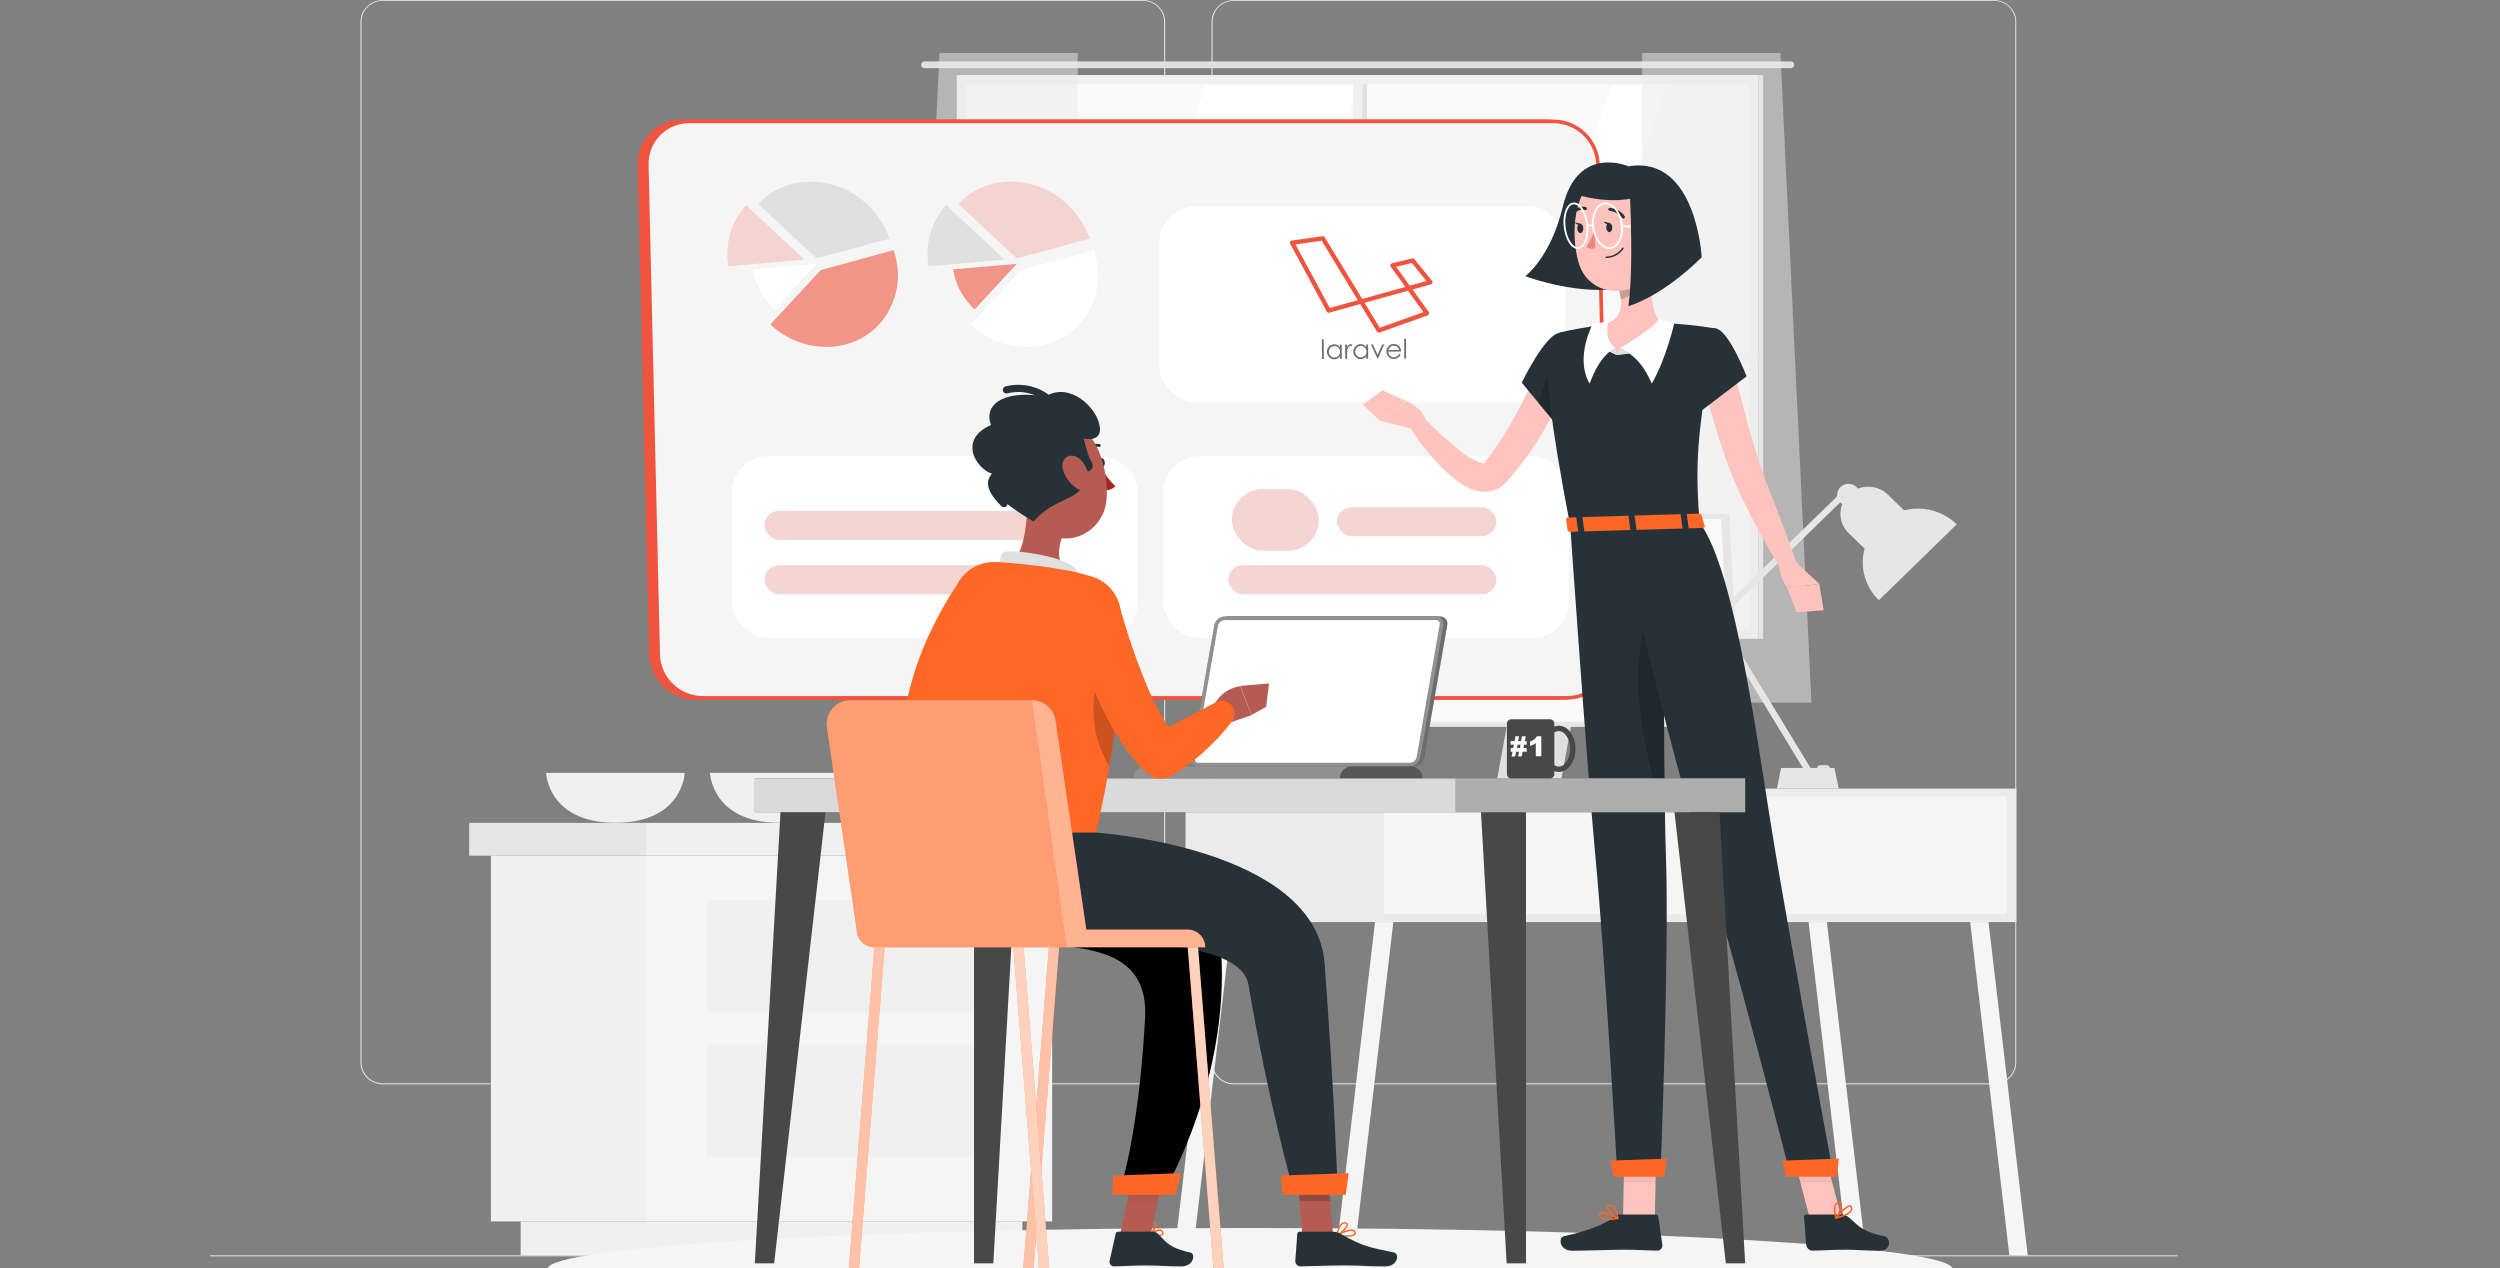 <svg width="690" height="350" viewBox="0 0 690 350" fill="none" xmlns="http://www.w3.org/2000/svg">
<rect x="0" y="0" width="690" height="350" fill="#808080" stroke="none"/>
<g clip-path="url(#clip0_2429_3308)">
<path d="M601 346.477H58V346.741H601V346.477Z" fill="#EBEBEB"/>
<path d="M315.386 299.283H105.69C104.047 299.281 102.473 298.643 101.312 297.51C100.152 296.377 99.5 294.841 99.5 293.241V5.99C99.514 4.398 100.172 2.876 101.331 1.755C102.491 0.633 104.057 0.003 105.69 0H315.386C317.031 0 318.608 0.637 319.771 1.77C320.934 2.903 321.587 4.44 321.587 6.043V293.241C321.587 294.843 320.934 296.38 319.771 297.513C318.608 298.647 317.031 299.283 315.386 299.283ZM105.69 0.212C104.119 0.214 102.614 0.824 101.504 1.908C100.395 2.991 99.772 4.459 99.772 5.99V293.241C99.772 294.771 100.395 296.239 101.504 297.323C102.614 298.406 104.119 299.016 105.69 299.019H315.386C316.958 299.016 318.464 298.406 319.576 297.323C320.687 296.24 321.313 294.772 321.316 293.241V5.99C321.313 4.458 320.687 2.99 319.576 1.907C318.464 0.824 316.958 0.214 315.386 0.212H105.69Z" fill="#EBEBEB"/>
<path d="M550.298 299.283H340.592C338.948 299.281 337.372 298.643 336.21 297.51C335.048 296.378 334.393 294.842 334.391 293.241V5.99C334.408 4.397 335.068 2.875 336.229 1.754C337.39 0.633 338.957 0.003 340.592 0H550.298C551.93 0.006 553.493 0.637 554.65 1.759C555.807 2.88 556.463 4.4 556.478 5.99V293.241C556.478 294.84 555.827 296.373 554.669 297.506C553.511 298.639 551.939 299.278 550.298 299.283ZM340.592 0.212C339.02 0.214 337.513 0.824 336.402 1.907C335.291 2.99 334.665 4.458 334.662 5.99V293.241C334.665 294.772 335.291 296.24 336.402 297.323C337.513 298.406 339.02 299.016 340.592 299.019H550.298C551.87 299.016 553.377 298.406 554.488 297.323C555.599 296.24 556.225 294.772 556.228 293.241V5.99C556.225 4.458 555.599 2.99 554.488 1.907C553.377 0.824 551.87 0.214 550.298 0.212H340.592Z" fill="#EBEBEB"/>
<path d="M188.989 213.32C188.989 213.32 188.512 227.078 169.854 227.078C151.197 227.078 150.719 213.32 150.719 213.32H188.989Z" fill="#F0F0F0"/>
<path d="M234.224 213.32C234.224 213.32 233.735 227.078 215.088 227.078C196.442 227.078 195.953 213.32 195.953 213.32H234.224Z" fill="#F0F0F0"/>
<path d="M178.305 236.156H135.484V337.106H178.305V236.156Z" fill="#F0F0F0"/>
<path d="M282.171 337.109H143.695V346.486H282.171V337.109Z" fill="#F0F0F0"/>
<path d="M178.302 337.117H290.398V236.167H178.302V337.117Z" fill="#F5F5F5"/>
<path d="M195.142 279.508H273.562V248.447H195.142V279.508Z" fill="#F0F0F0"/>
<path d="M195.142 319.414H273.562V288.353H195.142V319.414Z" fill="#F0F0F0"/>
<path d="M296.095 227.109H178.297V236.158H296.095V227.109Z" fill="#F0F0F0"/>
<path d="M129.492 236.164H178.297V227.116H129.492V236.164Z" fill="#E6E6E6"/>
<path d="M483.818 22.188H265.586V174.856H483.818V22.188Z" fill="#FAFAFA"/>
<path d="M277.992 174.856L333.509 22.188H375.167L319.651 174.856H277.992Z" fill="white"/>
<path d="M390.023 174.856L445.529 22.188H460.722L405.217 174.856H390.023Z" fill="white"/>
<path d="M494.228 16.938H255.188C254.931 16.938 254.684 17.036 254.501 17.213C254.318 17.389 254.214 17.629 254.211 17.879C254.211 18.005 254.236 18.128 254.285 18.244C254.334 18.359 254.406 18.464 254.497 18.553C254.588 18.641 254.696 18.712 254.814 18.759C254.933 18.807 255.06 18.832 255.188 18.832H494.228C494.356 18.832 494.483 18.807 494.602 18.759C494.72 18.712 494.828 18.641 494.919 18.553C495.01 18.464 495.082 18.359 495.131 18.244C495.18 18.128 495.205 18.005 495.205 17.879C495.202 17.629 495.098 17.389 494.915 17.213C494.732 17.036 494.485 16.938 494.228 16.938Z" fill="#E0E0E0"/>
<path d="M373.415 175.18H376V21.855H373.415V175.18Z" fill="#F0F0F0"/>
<path d="M375.997 175.18H377.289V21.855H375.997V175.18Z" fill="#E0E0E0"/>
<path d="M264.07 97.263V99.781L485.321 99.781V97.263L264.07 97.263Z" fill="#F0F0F0"/>
<path d="M485.321 173.803V20.711H264.07V173.803V176.321H485.321V173.803ZM266.655 173.803V23.283H482.769V173.803H266.655Z" fill="#F0F0F0"/>
<path d="M485.333 176.32H486.625V20.71H485.333V176.32Z" fill="#E0E0E0"/>
<path opacity="0.5" d="M453.25 14.625V193.909H499.959L491.39 14.625H453.25Z" fill="#EBEBEB"/>
<path opacity="0.5" d="M297.451 14.625V193.909H250.742L259.311 14.625H297.451Z" fill="#EBEBEB"/>
<path d="M556.523 217.656H327.203V254.495H556.523V217.656Z" fill="#EBEBEB"/>
<path d="M553.759 219.852H469.398V252.309H553.759V219.852Z" fill="#F5F5F5"/>
<path d="M466.407 219.852H382.047V252.309H466.407V219.852Z" fill="#F5F5F5"/>
<path d="M373.74 346.478H368.68L379.507 254.492H384.568L373.74 346.478Z" fill="#F5F5F5"/>
<path d="M329.142 346.478H324.07L334.898 254.492H339.969L329.142 346.478Z" fill="#F5F5F5"/>
<path d="M509.984 346.478H515.055L504.228 254.492H499.156L509.984 346.478Z" fill="#F5F5F5"/>
<path d="M554.585 346.478H559.657L548.829 254.492H543.758L554.585 346.478Z" fill="#F5F5F5"/>
<path d="M437.846 177.086H420.111L412.727 217.661H430.461L437.846 177.086Z" fill="#E0E0E0"/>
<path d="M477.286 141.812H378.102L381.121 200.611H480.305L477.286 141.812Z" fill="#E6E6E6"/>
<path d="M475.021 143.211H380.539L383.417 199.215H477.899L475.021 143.211Z" fill="#FAFAFA"/>
<path d="M502.327 212.75H504.249C504.681 212.75 505.031 212.409 505.031 211.988V211.946C505.031 211.525 504.681 211.184 504.249 211.184H502.327C501.895 211.184 501.545 211.525 501.545 211.946V211.988C501.545 212.409 501.895 212.75 502.327 212.75Z" fill="#E0E0E0"/>
<path d="M540.066 144.715L518.563 165.669C515.711 162.89 514.109 159.121 514.109 155.192C514.109 151.262 515.711 147.493 518.563 144.715C521.414 141.936 525.282 140.375 529.314 140.375C533.347 140.375 537.214 141.936 540.066 144.715Z" fill="#E6E6E6"/>
<path d="M510.202 147.105L518.586 155.275L529.446 144.692L521.062 136.533C520.35 135.836 519.503 135.284 518.572 134.907C517.64 134.53 516.641 134.336 515.632 134.336C514.623 134.336 513.624 134.53 512.692 134.907C511.76 135.284 510.914 135.836 510.202 136.533C509.489 137.226 508.923 138.051 508.538 138.958C508.152 139.865 507.953 140.837 507.953 141.819C507.953 142.801 508.152 143.773 508.538 144.68C508.923 145.587 509.489 146.411 510.202 147.105Z" fill="#E6E6E6"/>
<path d="M473.139 170.024L474.422 171.273L510.207 136.402L508.924 135.152L473.139 170.024Z" fill="#E6E6E6"/>
<path d="M498.651 213.683L500.211 212.781L474.396 170.363L472.836 171.265L498.651 213.683Z" fill="#E6E6E6"/>
<path d="M510.19 139.619C511.918 139.619 513.318 138.255 513.318 136.571C513.318 134.888 511.918 133.523 510.19 133.523C508.463 133.523 507.062 134.888 507.062 136.571C507.062 138.255 508.463 139.619 510.19 139.619Z" fill="#E6E6E6"/>
<path d="M473.74 172.621C474.844 172.621 475.739 171.749 475.739 170.674C475.739 169.598 474.844 168.727 473.74 168.727C472.637 168.727 471.742 169.598 471.742 170.674C471.742 171.749 472.637 172.621 473.74 172.621Z" fill="#E6E6E6"/>
<path d="M491.581 211.953H506.318L507.48 217.657H490.43L491.581 211.953Z" fill="#E6E6E6"/>
<path d="M430.464 192.62H191.914C188.713 192.596 185.645 191.332 183.356 189.095C181.066 186.857 179.732 183.82 179.634 180.62L176.504 45.5C176.464 43.937 176.737 42.381 177.309 40.926C177.88 39.47 178.737 38.144 179.83 37.025C180.922 35.906 182.228 35.018 183.67 34.413C185.112 33.807 186.66 33.497 188.224 33.5H426.774C429.975 33.524 433.042 34.788 435.332 37.025C437.622 39.263 438.956 42.3 439.054 45.5L442.154 180.62C442.194 182.181 441.921 183.734 441.352 185.187C440.782 186.641 439.928 187.966 438.838 189.084C437.749 190.203 436.447 191.091 435.009 191.699C433.57 192.306 432.025 192.619 430.464 192.62Z" fill="#F0543F"/>
<path d="M430.464 193.12H191.914C188.586 193.096 185.396 191.782 183.017 189.454C180.637 187.127 179.252 183.967 179.154 180.64L176.004 45.51C175.961 43.88 176.246 42.258 176.841 40.74C177.437 39.222 178.33 37.839 179.47 36.672C180.609 35.506 181.971 34.58 183.475 33.949C184.979 33.318 186.594 32.995 188.224 33H426.774C430.108 33.019 433.304 34.333 435.688 36.663C438.072 38.993 439.458 42.158 439.554 45.49L442.684 180.61C442.727 182.24 442.442 183.862 441.847 185.38C441.252 186.898 440.358 188.282 439.219 189.448C438.079 190.615 436.717 191.541 435.214 192.171C433.71 192.802 432.095 193.125 430.464 193.12ZM188.224 34C186.727 33.995 185.243 34.292 183.862 34.871C182.481 35.45 181.23 36.301 180.184 37.372C179.138 38.444 178.317 39.714 177.771 41.109C177.225 42.503 176.964 43.993 177.004 45.49L180.154 180.61C180.242 183.681 181.52 186.599 183.718 188.746C185.916 190.893 188.862 192.103 191.934 192.12H430.464C431.961 192.123 433.442 191.826 434.822 191.247C436.202 190.668 437.452 189.819 438.497 188.748C439.543 187.678 440.364 186.409 440.912 185.017C441.459 183.624 441.722 182.136 441.684 180.64L438.554 45.51C438.466 42.439 437.188 39.522 434.991 37.374C432.793 35.227 429.847 34.017 426.774 34H188.224Z" fill="#F0543F"/>
<path d="M432.464 192.62H193.914C190.713 192.596 187.645 191.332 185.356 189.095C183.066 186.857 181.732 183.82 181.634 180.62L178.504 45.5C178.464 43.937 178.737 42.381 179.309 40.926C179.88 39.47 180.737 38.144 181.83 37.025C182.922 35.906 184.228 35.018 185.67 34.413C187.112 33.807 188.66 33.497 190.224 33.5H428.774C431.975 33.524 435.042 34.788 437.332 37.025C439.622 39.263 440.956 42.3 441.054 45.5L444.154 180.62C444.194 182.181 443.921 183.734 443.352 185.187C442.782 186.641 441.928 187.966 440.838 189.084C439.749 190.203 438.447 191.091 437.009 191.699C435.57 192.306 434.025 192.619 432.464 192.62Z" fill="#F5F5F5"/>
<path d="M432.464 193.12H193.914C190.586 193.096 187.396 191.782 185.017 189.454C182.637 187.127 181.252 183.967 181.154 180.64L178.004 45.51C177.961 43.88 178.246 42.258 178.841 40.74C179.437 39.222 180.33 37.839 181.47 36.672C182.609 35.506 183.971 34.58 185.475 33.949C186.979 33.318 188.594 32.995 190.224 33H428.774C432.108 33.019 435.304 34.333 437.688 36.663C440.072 38.993 441.458 42.158 441.554 45.49L444.684 180.61C444.727 182.24 444.442 183.862 443.847 185.38C443.252 186.898 442.358 188.282 441.219 189.448C440.079 190.615 438.717 191.541 437.214 192.171C435.71 192.802 434.095 193.125 432.464 193.12ZM190.224 34C188.727 33.995 187.243 34.292 185.862 34.871C184.481 35.45 183.23 36.301 182.184 37.372C181.138 38.444 180.317 39.714 179.771 41.109C179.225 42.503 178.964 43.993 179.004 45.49L182.154 180.61C182.242 183.681 183.52 186.599 185.718 188.746C187.916 190.893 190.862 192.103 193.934 192.12H432.464C433.961 192.123 435.442 191.826 436.822 191.247C438.202 190.668 439.452 189.819 440.497 188.748C441.543 187.678 442.364 186.409 442.912 185.017C443.459 183.624 443.722 182.136 443.684 180.64L440.554 45.51C440.466 42.439 439.188 39.522 436.991 37.374C434.793 35.227 431.847 34.017 428.774 34H190.224Z" fill="#F0543F"/>
<path d="M225.388 71.313L209.258 56.313C216.888 48.073 230.448 48.073 239.258 56.313C242.075 58.929 244.204 62.199 245.458 65.833L225.388 71.313Z" fill="#E0E0E0"/>
<path opacity="0.2" d="M222.021 71.637L201.021 73.487C200.519 70.446 200.697 67.332 201.541 64.367C202.376 61.48 203.872 58.826 205.911 56.617L222.021 71.637Z" fill="#F0543F"/>
<path d="M225.386 72.828L213.746 85.408C212.177 83.945 210.856 82.236 209.836 80.348C208.834 78.476 208.157 76.447 207.836 74.348L225.386 72.828Z" fill="white"/>
<path opacity="0.6" d="M226.515 74.539L246.625 69.039C247.876 72.501 248.164 76.238 247.46 79.852C246.756 83.465 245.085 86.82 242.625 89.559C234.995 97.799 221.435 97.799 212.625 89.559L226.515 74.539Z" fill="#F0543F"/>
<path opacity="0.2" d="M280.638 71.313L264.508 56.313C272.138 48.073 285.698 48.073 294.508 56.313C297.327 58.929 299.46 62.198 300.718 65.833L280.638 71.313Z" fill="#F0543F"/>
<path d="M277.263 71.637L256.263 73.487C255.759 70.446 255.94 67.33 256.793 64.367C257.62 61.479 259.114 58.824 261.153 56.617L277.263 71.637Z" fill="#E0E0E0"/>
<path opacity="0.6" d="M280.63 72.828L268.98 85.408C267.411 83.945 266.091 82.236 265.07 80.348C264.068 78.476 263.392 76.447 263.07 74.348L280.63 72.828Z" fill="#F0543F"/>
<path d="M281.757 74.539L301.867 69.039C303.121 72.501 303.411 76.239 302.707 79.853C302.002 83.467 300.33 86.822 297.867 89.559C290.237 97.799 276.677 97.799 267.867 89.559L281.757 74.539Z" fill="white"/>
<rect x="202" y="126" width="112" height="50" rx="10" fill="white"/>
<rect x="202" y="126" width="112" height="50" rx="10" fill="white"/>
<rect x="320" y="57" width="112" height="54" rx="10" fill="white"/>
<rect x="320" y="57" width="112" height="54" rx="10" fill="white"/>
<rect x="321" y="126" width="112" height="50" rx="10" fill="white"/>
<rect x="321" y="126" width="112" height="50" rx="10" fill="white"/>
<rect x="211" y="141" width="82" height="8" rx="4" fill="white"/>
<rect x="211" y="141" width="82" height="8" rx="4" fill="#F4D5D1"/>
<rect x="369" y="140" width="44" height="8" rx="4" fill="white"/>
<rect x="369" y="140" width="44" height="8" rx="4" fill="#F4D5D1"/>
<rect x="340" y="135" width="24" height="17" rx="8.5" fill="white"/>
<rect x="340" y="135" width="24" height="17" rx="8.5" fill="#F4D5D1"/>
<rect x="339" y="156" width="74" height="8" rx="4" fill="white"/>
<rect x="339" y="156" width="74" height="8" rx="4" fill="#F4D5D1"/>
<rect x="211" y="156" width="82" height="8" rx="4" fill="#F4D5D1"/>
<path d="M380.554 91.796C380.45 91.797 380.347 91.77 380.256 91.719C380.164 91.668 380.088 91.595 380.033 91.506L375.413 83.916L366.884 86.299C366.751 86.336 366.61 86.326 366.484 86.273C366.357 86.219 366.253 86.124 366.188 86.002L356.082 67.272C356.037 67.186 356.012 67.09 356.011 66.993C356.01 66.895 356.032 66.799 356.076 66.712C356.12 66.625 356.184 66.55 356.264 66.493C356.343 66.436 356.434 66.399 356.531 66.385L365.019 65.192C365.135 65.174 365.255 65.192 365.362 65.242C365.469 65.293 365.558 65.373 365.62 65.474L375.977 82.507L387.864 79.194L383.851 73.613C383.793 73.532 383.756 73.439 383.742 73.341C383.729 73.243 383.74 73.143 383.774 73.05C383.81 72.958 383.867 72.875 383.94 72.809C384.014 72.744 384.103 72.697 384.199 72.674L389.773 71.323C389.885 71.296 390.002 71.301 390.11 71.337C390.219 71.374 390.315 71.441 390.386 71.53L395.244 77.517C395.31 77.595 395.356 77.688 395.376 77.788C395.396 77.888 395.391 77.991 395.36 78.088C395.329 78.186 395.274 78.273 395.2 78.344C395.127 78.414 395.036 78.464 394.937 78.49L389.868 79.903L394.335 86.115C394.389 86.191 394.425 86.279 394.44 86.372C394.455 86.465 394.448 86.559 394.42 86.649C394.393 86.738 394.344 86.82 394.279 86.888C394.215 86.956 394.135 87.007 394.047 87.039L380.753 91.771C380.689 91.79 380.622 91.798 380.554 91.796ZM376.619 83.568L380.806 90.455L392.859 86.149L388.599 80.241L376.619 83.568ZM357.559 67.462L367.026 85L374.76 82.852L364.786 66.443L357.559 67.462ZM385.351 73.637L389.097 78.847L393.701 77.563L389.665 72.588L385.351 73.637Z" fill="#F0543F"/>
<path d="M364.836 93.641L365.341 93.638L365.375 99.082L364.87 99.085L364.836 93.641Z" fill="#6D6E6E"/>
<path d="M370.31 95.118L370.334 99.048L369.837 99.051L369.832 98.376C369.641 98.62 369.399 98.82 369.122 98.96C368.747 99.144 368.324 99.205 367.913 99.134C367.501 99.063 367.123 98.863 366.831 98.565C366.638 98.373 366.485 98.144 366.382 97.892C366.279 97.64 366.228 97.37 366.232 97.097C366.226 96.827 366.274 96.558 366.375 96.307C366.476 96.056 366.626 95.829 366.818 95.638C367.001 95.442 367.223 95.288 367.469 95.183C367.715 95.077 367.981 95.024 368.248 95.027C368.553 95.02 368.854 95.089 369.126 95.227C369.401 95.374 369.638 95.584 369.816 95.84L369.812 95.111L370.31 95.118ZM368.3 95.512C368.025 95.511 367.755 95.584 367.519 95.725C367.282 95.865 367.088 96.067 366.958 96.309C366.82 96.551 366.749 96.825 366.75 97.104C366.752 97.382 366.827 97.656 366.968 97.896C367.103 98.14 367.301 98.342 367.542 98.483C367.776 98.62 368.043 98.691 368.315 98.689C368.59 98.687 368.86 98.613 369.098 98.475C369.337 98.341 369.534 98.143 369.667 97.904C369.8 97.657 369.867 97.38 369.861 97.099C369.865 96.888 369.827 96.679 369.749 96.483C369.671 96.288 369.554 96.11 369.405 95.961C369.262 95.814 369.09 95.698 368.899 95.62C368.709 95.543 368.505 95.506 368.3 95.512Z" fill="#6D6E6E"/>
<path d="M371.266 95.115L371.783 95.112L371.787 95.687C371.912 95.487 372.076 95.313 372.269 95.177C372.426 95.069 372.611 95.009 372.802 95.006C372.96 95.01 373.114 95.055 373.249 95.137L372.99 95.563C372.906 95.524 372.815 95.501 372.723 95.497C372.54 95.504 372.368 95.58 372.238 95.709C372.06 95.885 371.938 96.109 371.886 96.354C371.807 96.803 371.778 97.259 371.8 97.714L371.808 99.041L371.291 99.045L371.266 95.115Z" fill="#6D6E6E"/>
<path d="M377.593 95.071L377.618 99.001L377.12 99.004L377.116 98.329C376.924 98.573 376.682 98.772 376.406 98.914C376.031 99.097 375.608 99.158 375.196 99.087C374.785 99.016 374.406 98.817 374.115 98.518C373.921 98.326 373.768 98.097 373.665 97.845C373.561 97.593 373.51 97.323 373.513 97.051C373.507 96.78 373.556 96.511 373.657 96.26C373.758 96.009 373.909 95.781 374.101 95.591C374.285 95.396 374.506 95.241 374.753 95.136C374.999 95.031 375.264 94.977 375.532 94.98C375.836 94.973 376.136 95.042 376.407 95.18C376.683 95.327 376.92 95.537 377.1 95.793L377.096 95.065L377.593 95.071ZM375.588 95.465C375.313 95.464 375.043 95.537 374.807 95.678C374.571 95.818 374.377 96.02 374.246 96.262C374.109 96.504 374.038 96.779 374.04 97.057C374.042 97.335 374.116 97.609 374.256 97.849C374.392 98.093 374.591 98.295 374.833 98.436C375.066 98.573 375.332 98.644 375.603 98.642C375.879 98.64 376.15 98.566 376.388 98.428C376.627 98.294 376.824 98.096 376.958 97.857C377.091 97.61 377.158 97.333 377.152 97.052C377.156 96.841 377.118 96.632 377.039 96.437C376.961 96.241 376.844 96.064 376.695 95.914C376.552 95.766 376.38 95.65 376.189 95.573C375.999 95.495 375.794 95.459 375.588 95.465Z" fill="#6D6E6E"/>
<path d="M378.359 95.07L378.898 95.067L380.234 97.923L381.519 95.05L382.061 95.047L380.287 98.988L380.195 98.989L378.359 95.07Z" fill="#6D6E6E"/>
<path d="M386.152 97.65L386.578 97.871C386.459 98.12 386.296 98.346 386.097 98.539C385.918 98.706 385.709 98.837 385.481 98.926C385.233 99.02 384.97 99.067 384.705 99.064C384.423 99.081 384.141 99.033 383.881 98.926C383.62 98.818 383.387 98.653 383.199 98.443C382.845 98.054 382.648 97.547 382.646 97.022C382.638 96.538 382.797 96.066 383.096 95.686C383.276 95.446 383.511 95.252 383.782 95.121C384.052 94.99 384.35 94.926 384.65 94.934C384.959 94.922 385.266 94.984 385.545 95.115C385.825 95.246 386.07 95.441 386.259 95.686C386.555 96.069 386.711 96.541 386.702 97.025L383.17 97.047C383.167 97.464 383.326 97.865 383.614 98.166C383.748 98.308 383.911 98.419 384.091 98.494C384.272 98.569 384.466 98.604 384.661 98.599C384.86 98.597 385.058 98.56 385.245 98.491C385.422 98.427 385.585 98.332 385.729 98.211C385.896 98.045 386.039 97.856 386.152 97.65ZM386.146 96.592C386.094 96.359 385.992 96.139 385.848 95.948C385.708 95.781 385.532 95.648 385.333 95.561C385.123 95.464 384.894 95.415 384.663 95.417C384.296 95.412 383.942 95.547 383.672 95.794C383.446 96.018 383.288 96.301 383.216 96.61L386.146 96.592Z" fill="#6D6E6E"/>
<path d="M387.547 93.492L388.052 93.489L388.086 98.933L387.581 98.936L387.547 93.492Z" fill="#6D6E6E"/>
<path d="M344.999 361.562C452.082 361.562 538.889 356.494 538.889 350.242C538.889 343.99 452.082 338.922 344.999 338.922C237.917 338.922 151.109 343.99 151.109 350.242C151.109 356.494 237.917 361.562 344.999 361.562Z" fill="#F5F5F5"/>
<path d="M449.44 45.893C449.44 45.893 435.44 39.753 431.33 57.063C428 71.003 421 76.223 421 76.223C421 76.223 445.75 85.783 459.55 74.573L449.44 45.893Z" fill="#263238"/>
<path d="M433.172 104.177C432.662 105.557 432.172 106.737 431.632 107.977C431.092 109.217 430.532 110.407 429.962 111.607C428.812 114.007 427.512 116.327 426.192 118.607C423.515 123.262 420.412 127.657 416.922 131.737L416.252 132.497C416.012 132.767 415.892 132.937 415.392 133.447C414.463 134.382 413.314 135.069 412.052 135.447C410.897 135.771 409.685 135.84 408.502 135.647C407.558 135.498 406.637 135.229 405.762 134.847C404.337 134.21 402.994 133.404 401.762 132.447C400.638 131.584 399.563 130.659 398.542 129.677C394.755 125.902 391.42 121.7 388.602 117.157L392.152 114.477C395.534 118.066 399.17 121.408 403.032 124.477C404.694 125.835 406.556 126.928 408.552 127.717C409.352 127.987 409.902 127.867 409.762 127.827C409.622 127.787 409.632 127.827 409.662 127.827C409.692 127.827 409.882 127.537 410.042 127.317L410.592 126.597C413.516 122.685 416.156 118.567 418.492 114.277C419.672 112.117 420.772 109.907 421.842 107.687C422.372 106.577 422.892 105.467 423.392 104.347C423.892 103.227 424.392 102.057 424.792 101.047L433.172 104.177Z" fill="#FFC3BD"/>
<path d="M430.32 92.142C426.58 92.002 420 105.602 420 105.602L429.73 117.392C429.73 117.392 441.07 103.162 439.52 98.562C437.86 93.772 435.76 92.332 430.32 92.142Z" fill="#263238"/>
<path opacity="0.2" d="M429.701 95.422L424.641 111.272L429.201 116.782L429.701 95.422Z" fill="black"/>
<path d="M391.35 118.783L381 116.163L388 110.633C388 110.633 393.2 112.823 393.53 116.463L391.35 118.783Z" fill="#FFC3BD"/>
<path d="M376.148 111.727L381.518 107.727L387.958 110.637L380.948 116.167L376.148 111.727Z" fill="#FFC3BD"/>
<path d="M456.725 336.231H447.945L448.375 315.891H457.155L456.725 336.231Z" fill="#FFC3BD"/>
<path d="M447.095 335.211H456.995C457.165 335.209 457.329 335.269 457.458 335.379C457.587 335.49 457.671 335.643 457.695 335.811L458.815 343.621C458.836 343.818 458.816 344.018 458.754 344.207C458.693 344.396 458.592 344.569 458.459 344.716C458.326 344.864 458.164 344.981 457.982 345.061C457.8 345.141 457.604 345.182 457.405 345.181C453.965 345.121 452.305 344.921 447.965 344.921C445.295 344.921 437.635 345.201 433.965 345.201C430.295 345.201 430.085 341.551 431.615 341.201C438.495 339.721 443.355 337.681 445.675 335.731C446.077 335.403 446.577 335.219 447.095 335.211Z" fill="#263238"/>
<g opacity="0.2">
<path opacity="0.2" d="M448.376 315.891L448.156 326.381H456.936L457.166 315.891H448.376Z" fill="black"/>
</g>
<path d="M426.787 96.495C426.597 102.055 427.557 115.025 433.397 145.215L469.057 144.155C468.057 129.665 467.747 120.715 473.797 90.725C468.774 89.844 463.695 89.326 458.597 89.175C453.193 88.951 447.779 89.115 442.397 89.665C438.277 90.165 433.827 91.015 430.907 91.665C429.781 91.897 428.765 92.498 428.019 93.373C427.273 94.248 426.839 95.346 426.787 96.495Z" fill="#263238"/>
<path d="M456.448 71C455.578 76.24 454.848 85.82 458.598 89.18C455.779 93.618 451.342 96.782 446.228 98C438.008 93.83 442.398 89.66 442.398 89.66C448.168 88.1 447.888 83.79 446.758 79.77L456.448 71Z" fill="#FFC3BD"/>
<path d="M446.227 98.002L447.287 95.922L452.997 97.212L446.227 98.002Z" fill="#E0E0E0"/>
<path d="M447.289 95.926C449.129 95.086 457.609 89.566 457.939 87.836C458.609 88.566 462.199 88.786 462.199 88.786C462.199 88.786 460.049 98.656 455.889 105.876C453.049 99.436 450.349 97.926 447.289 95.926Z" fill="white"/>
<path d="M446.23 98.002L445.75 95.922L442.25 96.172L446.23 98.002Z" fill="#E0E0E0"/>
<path d="M445.752 95.921C442.922 94.041 443.612 90.111 443.892 88.391C443.222 89.111 439.632 89.331 439.632 89.331C439.632 89.331 434.552 98.651 438.722 105.871C440.692 100.691 442.692 97.921 445.752 95.921Z" fill="white"/>
<path opacity="0.2" d="M452.496 74.57L446.766 79.77C447.039 80.706 447.233 81.662 447.346 82.63C449.556 82.24 452.536 79.71 452.696 77.38C452.8 76.439 452.732 75.487 452.496 74.57Z" fill="black"/>
<path d="M459.3 59.002C459.19 67.722 459.3 71.412 455.16 76.082C448.88 83.082 438.16 81.082 435.7 72.502C433.46 64.792 434.01 51.832 442.35 47.952C444.185 47.089 446.21 46.709 448.232 46.849C450.255 46.988 452.209 47.643 453.907 48.75C455.606 49.857 456.993 51.38 457.937 53.175C458.881 54.969 459.35 56.975 459.3 59.002Z" fill="#FFC3BD"/>
<path d="M458.589 63.197L447.639 62.657C447.606 62.656 447.574 62.648 447.544 62.634C447.514 62.62 447.487 62.601 447.465 62.577C447.442 62.553 447.425 62.524 447.414 62.493C447.402 62.463 447.397 62.43 447.399 62.397C447.4 62.363 447.408 62.33 447.422 62.3C447.437 62.269 447.457 62.242 447.482 62.219C447.508 62.197 447.537 62.18 447.569 62.169C447.601 62.158 447.635 62.154 447.669 62.157L458.619 62.697C458.652 62.7 458.684 62.709 458.713 62.724C458.742 62.739 458.768 62.759 458.79 62.784C458.811 62.809 458.827 62.838 458.837 62.87C458.848 62.901 458.851 62.934 458.849 62.967C458.847 62.999 458.84 63.031 458.826 63.061C458.812 63.09 458.792 63.116 458.768 63.138C458.744 63.159 458.715 63.175 458.684 63.186C458.654 63.196 458.621 63.2 458.589 63.197Z" fill="white"/>
<path d="M433.398 145.215C433.398 145.215 437.908 210.465 440.398 237.135C443.008 264.885 446.398 324.355 446.398 324.355H458.268C458.268 324.355 460.748 263.875 459.808 236.505C458.808 206.675 459.438 144.445 459.438 144.445L433.398 145.215Z" fill="#263238"/>
<path d="M459.366 324.771H445.436L444.406 320.331L460.016 319.781L459.366 324.771Z" fill="#FF6726"/>
<path opacity="0.2" d="M459.345 167.741C457.905 166.141 456.345 166.971 454.565 171.531C448.635 187.091 454.955 211.921 459.565 226.221C459.255 208.421 459.265 185.001 459.345 167.741Z" fill="black"/>
<path d="M444.996 62.764C444.996 63.474 444.676 64.064 444.216 64.084C443.756 64.104 443.356 63.554 443.316 62.844C443.276 62.134 443.626 61.544 444.096 61.524C444.566 61.504 444.996 62.054 444.996 62.764Z" fill="#263238"/>
<path d="M436.996 63.006C436.996 63.716 436.676 64.306 436.216 64.326C435.756 64.346 435.356 63.796 435.316 63.086C435.276 62.376 435.626 61.786 436.096 61.766C436.566 61.746 436.996 62.246 436.996 63.006Z" fill="#263238"/>
<path d="M436.29 61.746L434.57 61.336C434.57 61.336 435.51 62.626 436.29 61.746Z" fill="#263238"/>
<path d="M440.081 63.531C439.532 65.177 438.758 66.738 437.781 68.171C438.154 68.415 438.576 68.573 439.017 68.634C439.458 68.694 439.907 68.656 440.331 68.521L440.081 63.531Z" fill="#ED847E"/>
<path d="M444.322 71.106C443.992 71.175 443.658 71.218 443.322 71.236C443.294 71.237 443.266 71.233 443.24 71.224C443.214 71.215 443.191 71.2 443.17 71.182C443.15 71.163 443.133 71.141 443.121 71.116C443.11 71.091 443.103 71.064 443.102 71.036C443.104 70.983 443.125 70.932 443.162 70.893C443.199 70.855 443.248 70.831 443.302 70.826C444.183 70.804 445.047 70.573 445.823 70.152C446.598 69.732 447.262 69.133 447.762 68.406C447.776 68.382 447.795 68.362 447.817 68.345C447.84 68.329 447.865 68.317 447.892 68.311C447.919 68.304 447.947 68.303 447.974 68.307C448.002 68.312 448.028 68.321 448.052 68.336C448.075 68.349 448.095 68.367 448.112 68.389C448.128 68.41 448.14 68.435 448.146 68.461C448.153 68.487 448.154 68.514 448.15 68.541C448.145 68.568 448.136 68.593 448.122 68.616C447.688 69.265 447.128 69.821 446.475 70.249C445.823 70.676 445.09 70.968 444.322 71.106Z" fill="#263238"/>
<path d="M461.996 66.866C461.743 67.66 461.335 68.397 460.796 69.034C460.257 69.67 459.598 70.194 458.856 70.576C456.856 71.576 455.436 69.906 455.626 67.796C455.796 65.906 457.036 63.086 459.216 62.956C459.693 62.936 460.166 63.035 460.595 63.244C461.023 63.454 461.392 63.767 461.668 64.156C461.944 64.544 462.119 64.996 462.176 65.469C462.234 65.942 462.172 66.422 461.996 66.866Z" fill="#FFC3BD"/>
<path d="M448.127 60.321C448.042 60.34 447.953 60.331 447.873 60.295C447.794 60.259 447.728 60.198 447.687 60.121C446.737 58.451 444.267 58.191 444.247 58.181C444.193 58.176 444.141 58.16 444.093 58.135C444.045 58.109 444.003 58.075 443.969 58.033C443.934 57.991 443.909 57.943 443.893 57.891C443.877 57.84 443.872 57.785 443.877 57.731C443.882 57.678 443.898 57.625 443.923 57.578C443.949 57.53 443.984 57.487 444.025 57.453C444.067 57.419 444.115 57.393 444.167 57.377C444.219 57.361 444.273 57.356 444.327 57.361C444.447 57.361 447.247 57.661 448.407 59.711C448.435 59.758 448.454 59.811 448.462 59.865C448.47 59.919 448.467 59.975 448.453 60.028C448.439 60.081 448.414 60.131 448.381 60.175C448.347 60.218 448.305 60.254 448.257 60.281L448.127 60.321Z" fill="#263238"/>
<path d="M434.422 58.927C434.351 58.943 434.277 58.94 434.208 58.917C434.139 58.894 434.078 58.852 434.032 58.797C433.992 58.758 433.96 58.712 433.939 58.662C433.917 58.611 433.906 58.557 433.906 58.502C433.906 58.447 433.917 58.392 433.939 58.341C433.96 58.291 433.992 58.245 434.032 58.207C434.51 57.753 435.09 57.42 435.723 57.235C436.356 57.051 437.024 57.021 437.672 57.147C437.779 57.175 437.87 57.244 437.927 57.34C437.983 57.435 437.999 57.549 437.972 57.657C437.941 57.762 437.871 57.852 437.776 57.908C437.681 57.964 437.569 57.981 437.462 57.957C436.948 57.86 436.42 57.888 435.92 58.039C435.42 58.191 434.964 58.461 434.592 58.827C434.544 58.873 434.485 58.907 434.422 58.927Z" fill="#263238"/>
<path d="M478.197 100.805C479.367 105.475 480.587 110.235 481.837 114.915C483.087 119.595 484.457 124.265 485.967 128.785C487.477 133.305 489.347 137.785 491.077 142.385C492.807 146.985 494.567 151.625 496.157 156.315L492.157 158.205C489.557 153.965 487.157 149.655 484.787 145.275C483.62 143.088 482.48 140.875 481.367 138.635C480.237 136.425 479.167 134.045 478.217 131.635C476.307 126.895 474.717 122.125 473.297 117.325C471.877 112.525 470.577 107.725 469.477 102.785L478.197 100.805Z" fill="#FFC3BD"/>
<path d="M473.797 90.722C477.397 91.722 482.057 103.872 482.057 103.872L468.487 114.192C468.487 114.192 463.127 104.082 464.487 99.412C465.917 94.562 469.677 89.602 473.797 90.722Z" fill="#263238"/>
<path d="M443.798 336.756C443.047 336.821 442.297 336.631 441.668 336.216C441.53 336.091 441.424 335.935 441.358 335.761C441.292 335.587 441.268 335.4 441.288 335.216C441.297 335.101 441.334 334.99 441.397 334.894C441.46 334.798 441.546 334.719 441.648 334.666C442.718 334.076 446.218 335.866 446.648 336.066C446.686 336.087 446.717 336.12 446.737 336.159C446.756 336.198 446.764 336.242 446.758 336.286C446.754 336.329 446.734 336.37 446.703 336.401C446.672 336.432 446.632 336.451 446.588 336.456C445.67 336.645 444.735 336.745 443.798 336.756ZM442.228 334.936C442.098 334.928 441.967 334.952 441.848 335.006C441.806 335.028 441.771 335.061 441.746 335.101C441.721 335.142 441.708 335.188 441.708 335.236C441.688 335.358 441.7 335.484 441.742 335.601C441.784 335.718 441.855 335.823 441.948 335.906C442.478 336.386 443.948 336.466 445.868 336.146C444.733 335.536 443.502 335.126 442.228 334.936Z" fill="#FF6726"/>
<path d="M446.515 336.444H446.435C445.385 335.964 443.315 334.074 443.435 333.084C443.435 332.844 443.645 332.554 444.215 332.494C444.422 332.47 444.633 332.49 444.833 332.552C445.033 332.614 445.217 332.717 445.375 332.854C446.475 333.774 446.675 336.134 446.685 336.234C446.688 336.271 446.681 336.308 446.665 336.342C446.649 336.375 446.625 336.403 446.595 336.424C446.57 336.436 446.542 336.443 446.515 336.444ZM444.425 332.884H444.305C443.925 332.884 443.895 333.074 443.885 333.124C443.795 333.724 445.195 335.214 446.265 335.864C446.181 334.867 445.79 333.92 445.145 333.154C444.947 332.977 444.69 332.881 444.425 332.884Z" fill="#FF6726"/>
<path d="M508.272 336.231H499.492L494.172 315.891H502.962L508.272 336.231Z" fill="#FFC3BD"/>
<path d="M508.351 335.213H498.481C498.402 335.206 498.322 335.217 498.248 335.245C498.174 335.274 498.107 335.318 498.052 335.376C497.997 335.434 497.956 335.503 497.932 335.578C497.907 335.654 497.9 335.734 497.911 335.813L498.511 343.623C498.576 344.046 498.786 344.433 499.106 344.718C499.425 345.002 499.834 345.167 500.261 345.183C503.691 345.123 505.261 344.923 509.641 344.923C512.311 344.923 514.971 345.203 518.641 345.203C522.311 345.203 521.721 341.553 520.111 341.203C512.901 339.723 512.661 337.683 509.911 335.733C509.455 335.407 508.912 335.226 508.351 335.213Z" fill="#263238"/>
<g opacity="0.2">
<path opacity="0.2" d="M494.18 315.891L496.91 326.381H505.7L502.96 315.891H494.18Z" fill="black"/>
</g>
<path d="M469.057 144.156C479.207 157.756 485.387 207.696 489.877 234.396C494.547 262.166 506.027 324.396 506.027 324.396H494.157C494.157 324.396 478.007 261.096 469.547 234.296C460.197 204.706 446.227 144.196 446.227 144.196L469.057 144.156Z" fill="#263238"/>
<path d="M506.882 324.771H492.942L491.922 320.331L507.532 319.781L506.882 324.771Z" fill="#FF6726"/>
<path d="M509.52 335.464C510.228 335.2 510.824 334.703 511.21 334.054C511.283 333.879 511.312 333.69 511.294 333.502C511.277 333.313 511.214 333.132 511.11 332.974C511.055 332.875 510.975 332.793 510.879 332.733C510.783 332.674 510.673 332.64 510.56 332.634C509.33 332.564 506.941 335.684 506.671 336.044C506.646 336.079 506.633 336.121 506.633 336.164C506.633 336.207 506.646 336.249 506.671 336.284C506.693 336.32 506.727 336.347 506.767 336.362C506.807 336.376 506.85 336.377 506.891 336.364C507.794 336.148 508.674 335.847 509.52 335.464ZM510.15 333.144C510.268 333.083 510.398 333.049 510.53 333.044C510.578 333.046 510.623 333.061 510.662 333.087C510.701 333.114 510.732 333.151 510.75 333.194C510.821 333.295 510.865 333.412 510.879 333.534C510.893 333.656 510.876 333.78 510.83 333.894C510.55 334.554 509.281 335.254 507.391 335.804C508.154 334.768 509.087 333.869 510.15 333.144Z" fill="#FF6726"/>
<path d="M506.925 336.354C506.952 336.343 506.976 336.326 506.995 336.304C507.735 335.424 508.785 332.824 508.215 331.994C508.075 331.794 507.795 331.604 507.215 331.804C507.019 331.873 506.838 331.981 506.685 332.122C506.532 332.263 506.41 332.434 506.325 332.624C505.725 333.924 506.565 336.144 506.595 336.244C506.608 336.277 506.63 336.307 506.658 336.33C506.686 336.352 506.719 336.368 506.755 336.374C506.783 336.384 506.813 336.387 506.842 336.384C506.872 336.38 506.9 336.37 506.925 336.354ZM507.275 332.244L507.395 332.194C507.755 332.064 507.845 332.194 507.865 332.194C508.215 332.684 507.585 334.634 506.865 335.684C506.508 334.747 506.452 333.723 506.705 332.754C506.825 332.519 507.028 332.337 507.275 332.244Z" fill="#FF6726"/>
<path d="M444.29 61.551L442.57 61.141C442.57 61.141 443.51 62.431 444.29 61.551Z" fill="#263238"/>
<path d="M469.527 142.004L470.527 145.174C470.657 145.414 470.367 145.674 469.957 145.694L433.257 146.784C432.937 146.784 432.667 146.644 432.637 146.444L432.227 143.254C432.227 143.034 432.467 142.844 432.817 142.834L468.927 141.754C469.04 141.742 469.154 141.758 469.259 141.802C469.364 141.845 469.456 141.915 469.527 142.004Z" fill="#FF6726"/>
<path d="M464.796 146.236H465.796C465.986 146.236 466.126 146.126 466.116 146.006L465.536 141.866C465.536 141.746 465.346 141.656 465.156 141.656H464.156C463.966 141.656 463.826 141.766 463.836 141.886L464.416 146.026C464.436 146.146 464.606 146.236 464.796 146.236Z" fill="#263238"/>
<path d="M436 147.086H437C437.19 147.086 437.33 146.976 437.32 146.856L436.74 142.726C436.74 142.606 436.55 142.506 436.36 142.516H435.36C435.17 142.516 435.03 142.626 435.04 142.746L435.62 146.876C435.64 147.006 435.81 147.096 436 147.086Z" fill="#263238"/>
<path d="M450.398 146.65H451.398C451.588 146.65 451.728 146.54 451.718 146.41L451.138 142.28C451.138 142.16 450.948 142.07 450.758 142.07H449.758C449.568 142.07 449.428 142.18 449.438 142.3L450.018 146.43C449.998 146.57 450.208 146.66 450.398 146.65Z" fill="#263238"/>
<path d="M495.151 154.735L502.151 161.145L493.291 162.285C493.291 162.285 489.971 157.735 491.551 154.445L495.151 154.735Z" fill="#FFC3BD"/>
<path d="M503.336 168.436L495.866 168.986L493.266 162.286L502.126 161.156L503.336 168.436Z" fill="#FFC3BD"/>
<path d="M450.5 46.807C450.5 46.807 443.13 43.427 435 53.677C444.79 56.587 451.37 54.567 451.37 54.567L450.5 46.807Z" fill="#263238"/>
<path d="M449.438 45.896C449.438 45.896 451.217 71.666 449.438 84.506C459.778 81.226 469.668 70.996 469.668 70.996C469.668 70.996 468.218 42.786 449.438 45.896Z" fill="#263238"/>
<path d="M444.187 68.731C441.867 68.731 439.737 65.861 439.427 62.331C439.296 61.383 439.356 60.419 439.603 59.495C439.85 58.571 440.28 57.706 440.867 56.951C441.145 56.623 441.489 56.359 441.877 56.176C442.266 55.994 442.688 55.896 443.117 55.891C445.437 55.891 447.577 58.761 447.887 62.291C448.02 63.239 447.96 64.204 447.711 65.128C447.461 66.053 447.028 66.917 446.437 67.671C446.16 67.998 445.816 68.262 445.427 68.445C445.039 68.628 444.616 68.725 444.187 68.731ZM443.117 56.391C442.759 56.399 442.407 56.483 442.083 56.636C441.759 56.789 441.471 57.009 441.237 57.281C440.698 57.985 440.304 58.79 440.079 59.649C439.854 60.507 439.803 61.402 439.927 62.281C440.207 65.551 442.127 68.221 444.187 68.221C444.547 68.215 444.901 68.131 445.226 67.976C445.55 67.821 445.837 67.597 446.067 67.321C446.61 66.617 447.006 65.813 447.232 64.954C447.459 64.095 447.512 63.2 447.387 62.321C447.097 59.051 445.187 56.391 443.117 56.391Z" fill="white"/>
<path d="M435.481 68.731C433.601 68.731 431.881 65.921 431.571 62.331C431.361 59.921 431.861 57.731 432.871 56.631C433.06 56.405 433.296 56.223 433.561 56.095C433.827 55.968 434.116 55.898 434.411 55.891C436.291 55.891 438.001 58.701 438.321 62.291C438.521 64.701 438.021 66.881 437.011 67.991C436.822 68.215 436.588 68.397 436.325 68.524C436.061 68.651 435.773 68.722 435.481 68.731ZM434.411 56.391C434.185 56.396 433.963 56.45 433.761 56.55C433.559 56.651 433.381 56.794 433.241 56.971C432.331 57.971 431.871 60.051 432.071 62.291C432.341 65.511 433.911 68.231 435.481 68.231C435.704 68.222 435.923 68.166 436.123 68.066C436.323 67.966 436.5 67.824 436.641 67.651C437.551 66.651 438.011 64.571 437.821 62.331C437.541 59.111 436.001 56.391 434.411 56.391Z" fill="white"/>
<path d="M439.675 62.561H439.565C439.354 62.449 439.119 62.39 438.88 62.39C438.641 62.39 438.406 62.449 438.195 62.561C438.139 62.594 438.072 62.605 438.009 62.59C437.945 62.575 437.89 62.536 437.855 62.481C437.837 62.454 437.824 62.424 437.817 62.392C437.811 62.36 437.811 62.328 437.817 62.296C437.824 62.264 437.837 62.234 437.855 62.207C437.874 62.181 437.898 62.158 437.925 62.141C438.211 61.992 438.528 61.914 438.85 61.914C439.172 61.914 439.49 61.992 439.775 62.141C439.835 62.169 439.881 62.219 439.905 62.28C439.929 62.342 439.929 62.41 439.905 62.471C439.876 62.502 439.84 62.527 439.801 62.543C439.761 62.558 439.718 62.564 439.675 62.561Z" fill="white"/>
<path d="M481.658 214.844H208.328V224.174H481.658V214.844Z" fill="#484849"/>
<path opacity="0.8" d="M481.658 214.844H208.328V224.174H481.658V214.844Z" fill="white"/>
<path opacity="0.3" d="M481.672 214.844H401.672V224.174H481.672V214.844Z" fill="#484849"/>
<path d="M421.17 348.672H415.84L408.75 224.172H421.17V348.672Z" fill="#484849"/>
<path d="M476.326 348.672H481.666L474.576 224.172H462.156L476.326 348.672Z" fill="#484849"/>
<path d="M213.668 348.672H208.328L215.418 224.172H227.838L213.668 348.672Z" fill="#484849"/>
<path d="M268.828 348.672H274.158L281.248 224.172H268.828V348.672Z" fill="#484849"/>
<path d="M397.446 170.141H339.126C338.446 170.163 337.793 170.415 337.275 170.857C336.758 171.298 336.405 171.903 336.276 172.571L329.896 209.101C329.833 209.396 329.837 209.702 329.909 209.996C329.98 210.289 330.117 210.563 330.31 210.796C330.502 211.028 330.745 211.215 331.02 211.34C331.295 211.466 331.594 211.528 331.896 211.521H390.206C390.885 211.5 391.537 211.249 392.054 210.809C392.572 210.37 392.925 209.767 393.056 209.101L399.436 172.571C399.501 172.276 399.499 171.97 399.428 171.676C399.358 171.382 399.222 171.107 399.03 170.873C398.839 170.64 398.597 170.452 398.322 170.325C398.048 170.198 397.749 170.135 397.446 170.141Z" fill="#484849"/>
<path opacity="0.2" d="M397.446 170.141H339.126C338.446 170.163 337.793 170.415 337.275 170.857C336.758 171.298 336.405 171.903 336.276 172.571L329.896 209.101C329.833 209.396 329.837 209.702 329.909 209.996C329.98 210.289 330.117 210.563 330.31 210.796C330.502 211.028 330.745 211.215 331.02 211.34C331.295 211.466 331.594 211.528 331.896 211.521H390.206C390.885 211.5 391.537 211.249 392.054 210.809C392.572 210.37 392.925 209.767 393.056 209.101L399.436 172.571C399.501 172.276 399.499 171.97 399.428 171.676C399.358 171.382 399.222 171.107 399.03 170.873C398.839 170.64 398.597 170.452 398.322 170.325C398.048 170.198 397.749 170.135 397.446 170.141Z" fill="white"/>
<path d="M396.331 170.143H338.001C337.321 170.165 336.668 170.417 336.15 170.859C335.633 171.3 335.28 171.905 335.151 172.573L328.771 209.103C328.708 209.398 328.712 209.704 328.784 209.998C328.855 210.291 328.992 210.565 329.185 210.798C329.377 211.03 329.62 211.217 329.895 211.342C330.17 211.468 330.469 211.53 330.771 211.523H389.081C389.772 211.518 390.44 211.274 390.972 210.833C391.504 210.392 391.868 209.781 392.001 209.103L398.381 172.573C398.448 172.273 398.444 171.961 398.371 171.662C398.297 171.364 398.156 171.086 397.957 170.851C397.759 170.616 397.509 170.43 397.227 170.307C396.945 170.184 396.638 170.128 396.331 170.143Z" fill="#484849"/>
<path opacity="0.4" d="M396.331 170.143H338.001C337.321 170.165 336.668 170.417 336.15 170.859C335.633 171.3 335.28 171.905 335.151 172.573L328.771 209.103C328.708 209.398 328.712 209.704 328.784 209.998C328.855 210.291 328.992 210.565 329.185 210.798C329.377 211.03 329.62 211.217 329.895 211.342C330.17 211.468 330.469 211.53 330.771 211.523H389.081C389.772 211.518 390.44 211.274 390.972 210.833C391.504 210.392 391.868 209.781 392.001 209.103L398.381 172.573C398.448 172.273 398.444 171.961 398.371 171.662C398.297 171.364 398.156 171.086 397.957 170.851C397.759 170.616 397.509 170.43 397.227 170.307C396.945 170.184 396.638 170.128 396.331 170.143Z" fill="white"/>
<path d="M330.795 210.521C330.642 210.528 330.489 210.501 330.348 210.442C330.206 210.383 330.079 210.294 329.975 210.181C329.879 210.053 329.811 209.905 329.776 209.748C329.742 209.591 329.741 209.428 329.775 209.271L336.155 172.741C336.244 172.306 336.474 171.912 336.811 171.622C337.148 171.333 337.572 171.163 338.015 171.141H396.325C396.479 171.136 396.632 171.165 396.774 171.226C396.915 171.286 397.042 171.377 397.145 171.491C397.243 171.619 397.311 171.767 397.345 171.924C397.38 172.081 397.38 172.244 397.345 172.401L390.995 208.921C390.907 209.357 390.676 209.75 390.339 210.04C390.003 210.33 389.579 210.499 389.135 210.521H330.795Z" fill="white"/>
<path d="M389.395 211.523H316.055C315.194 211.529 314.371 211.873 313.762 212.481C313.154 213.089 312.81 213.913 312.805 214.773H392.645C392.639 213.913 392.295 213.089 391.687 212.481C391.079 211.873 390.255 211.529 389.395 211.523Z" fill="#484849"/>
<path opacity="0.4" d="M389.395 211.523H316.055C315.194 211.529 314.371 211.873 313.762 212.481C313.154 213.089 312.81 213.913 312.805 214.773H392.645C392.639 213.913 392.295 213.089 391.687 212.481C391.079 211.873 390.255 211.529 389.395 211.523Z" fill="white"/>
<path opacity="0.8" d="M389.395 211.523H373.055C372.194 211.529 371.371 211.873 370.762 212.481C370.154 213.089 369.81 213.913 369.805 214.773H392.645C392.639 213.913 392.295 213.089 391.687 212.481C391.079 211.873 390.255 211.529 389.395 211.523Z" fill="#484849"/>
<path d="M427.806 198.523H417.096C416.439 198.523 415.906 199.056 415.906 199.713V213.653C415.906 214.311 416.439 214.843 417.096 214.843H427.806C428.463 214.843 428.996 214.311 428.996 213.653V199.713C428.996 199.056 428.463 198.523 427.806 198.523Z" fill="#484849"/>
<path d="M417.632 206.471L417.822 205.531H416.922V204.531H418.002L418.262 203.211H419.262L418.992 204.531H419.802L420.072 203.211H421.122L420.852 204.531H421.362V205.531H420.652L420.462 206.471H421.362V207.471H420.252L419.992 208.771H419.002L419.262 207.481H418.452L418.192 208.781H417.192L417.452 207.481H416.942V206.481L417.632 206.471ZM418.682 206.471H419.492L419.682 205.531H418.872L418.682 206.471Z" fill="white"/>
<path d="M425.397 203.203V208.703H423.877V205.093C423.655 205.268 423.418 205.423 423.167 205.553C422.885 205.683 422.594 205.793 422.297 205.883V204.653C422.729 204.525 423.135 204.322 423.497 204.053C423.778 203.823 424.004 203.533 424.157 203.203H425.397Z" fill="white"/>
<path d="M430.229 213.055C427.639 213.055 425.609 210.255 425.609 206.685C425.609 203.115 427.679 200.305 430.229 200.305C432.779 200.305 434.849 203.165 434.849 206.685C434.849 210.205 432.819 213.055 430.229 213.055ZM430.229 201.775C428.519 201.775 427.079 204.015 427.079 206.685C427.079 209.355 428.519 211.585 430.229 211.585C431.939 211.585 433.379 209.345 433.379 206.685C433.379 204.025 431.929 201.775 430.229 201.775Z" fill="#484849"/>
<path d="M276.553 168.112L275.623 169.552L274.623 171.132C273.973 172.192 273.343 173.272 272.713 174.362C271.473 176.542 270.273 178.752 269.163 180.992C266.932 185.403 265.063 189.988 263.573 194.702C263.213 195.862 262.893 197.022 262.573 198.182L262.163 199.932L261.993 200.802L261.903 201.242C261.903 201.382 261.843 201.572 261.843 201.532C261.843 201.492 261.763 201.532 261.663 201.272C261.556 201.04 261.391 200.841 261.183 200.692C261.013 200.592 260.983 200.692 261.073 200.782C261.28 200.97 261.512 201.128 261.763 201.252C262.617 201.672 263.521 201.981 264.453 202.172C265.585 202.436 266.73 202.639 267.883 202.782C270.263 203.092 272.883 203.242 275.343 203.372H275.593C276.403 203.414 277.174 203.736 277.774 204.282C278.373 204.828 278.765 205.565 278.883 206.367C279.001 207.17 278.837 207.988 278.42 208.684C278.002 209.379 277.357 209.909 276.593 210.182C273.832 211.172 270.977 211.879 268.073 212.292C264.826 212.821 261.509 212.737 258.293 212.042C257.254 211.787 256.248 211.414 255.293 210.932C254.087 210.32 252.997 209.501 252.073 208.512C250.994 207.339 250.194 205.937 249.733 204.412C249.342 203.035 249.203 201.598 249.323 200.172C249.323 199.792 249.323 199.652 249.383 199.462L249.453 198.912L249.583 197.792C249.693 197.062 249.793 196.322 249.913 195.592C250.163 194.132 250.443 192.682 250.793 191.262C252.162 185.642 254.085 180.172 256.533 174.932C257.743 172.352 259.033 169.812 260.443 167.342C261.143 166.102 261.883 164.882 262.643 163.672C263.023 163.062 263.413 162.462 263.823 161.852C264.233 161.242 264.613 160.692 265.133 159.972C266.21 158.523 267.805 157.547 269.585 157.246C271.364 156.946 273.191 157.344 274.684 158.358C276.177 159.372 277.221 160.924 277.597 162.689C277.973 164.455 277.653 166.297 276.703 167.832L276.553 168.112Z" fill="#FF6726"/>
<path d="M303.295 127.751C303.395 128.431 303.835 128.921 304.295 128.861C304.755 128.801 305.015 128.191 304.915 127.521C304.815 126.851 304.375 126.351 303.915 126.411C303.455 126.471 303.195 127.081 303.295 127.751Z" fill="#263238"/>
<path d="M303.773 128.93C304.885 130.872 306.257 132.652 307.853 134.22C307.442 134.617 306.949 134.92 306.408 135.106C305.867 135.293 305.292 135.359 304.723 135.3L303.773 128.93Z" fill="#A02724"/>
<path d="M300.346 124.373C300.431 124.366 300.509 124.327 300.566 124.263C300.915 123.901 301.346 123.627 301.823 123.465C302.3 123.303 302.808 123.258 303.306 123.333C303.41 123.354 303.519 123.333 303.609 123.276C303.698 123.218 303.762 123.127 303.786 123.023C303.807 122.92 303.786 122.812 303.728 122.724C303.67 122.636 303.579 122.575 303.476 122.553C302.848 122.449 302.205 122.498 301.601 122.697C300.997 122.895 300.449 123.237 300.006 123.693C299.932 123.77 299.891 123.872 299.891 123.978C299.891 124.085 299.932 124.187 300.006 124.263C300.051 124.305 300.105 124.337 300.164 124.356C300.222 124.375 300.285 124.381 300.346 124.373Z" fill="#263238"/>
<path d="M283.486 135.203C283.776 141.503 283.296 152.883 278.406 156.333C278.406 156.333 279.156 162.783 290.526 164.483C303.016 166.343 297.426 159.163 297.426 159.163C290.846 156.523 291.776 151.483 293.676 146.913L283.486 135.203Z" fill="#B55B52"/>
<path d="M276.446 158.854C275.956 156.004 275.446 152.754 277.596 152.254C279.956 151.704 292.176 153.334 296.036 156.254C299.896 159.174 297.916 164.254 297.916 164.254L276.446 158.854Z" fill="#E0E0E0"/>
<path d="M309.389 169.475C309.849 179.555 309.389 199.545 302.549 229.805H257.329C257.049 223.515 263.539 196.395 262.979 166.595C262.951 165.101 263.221 163.617 263.772 162.228C264.324 160.84 265.146 159.575 266.191 158.508C267.237 157.44 268.484 156.591 269.86 156.01C271.237 155.43 272.715 155.129 274.209 155.125C275.099 155.125 276.039 155.125 277.009 155.235C283.406 155.68 289.771 156.508 296.069 157.715C297.949 158.145 299.779 158.645 301.439 159.155C303.666 159.847 305.624 161.21 307.047 163.057C308.47 164.904 309.288 167.145 309.389 169.475Z" fill="#FF6726"/>
<path opacity="0.2" d="M302.565 187.617C301.845 192.737 300.185 201.617 306.175 211.437C306.855 207.367 307.405 203.557 307.855 199.997L302.565 187.617Z" fill="black"/>
<path d="M337.805 200.003L345.415 197.383L342.315 189.383C340.586 189.634 338.957 190.349 337.602 191.454C336.248 192.558 335.219 194.009 334.625 195.653L337.805 200.003Z" fill="#B55B52"/>
<path d="M349.443 195.101L350.253 188.641L342.312 189.301L345.413 197.331L349.443 195.101Z" fill="#B55B52"/>
<path d="M309.342 168.541C309.762 170.011 310.282 171.721 310.782 173.321C311.282 174.921 311.782 176.561 312.362 178.171C313.442 181.391 314.632 184.561 315.882 187.661C317.132 190.761 318.532 193.771 320.042 196.581C321.422 199.239 323.099 201.732 325.042 204.011L317.712 202.881C319.122 202.271 320.572 201.641 322.032 200.881C323.492 200.121 324.982 199.441 326.452 198.641L330.952 196.271C332.452 195.481 333.952 194.621 335.482 193.881L335.642 193.801C336.357 193.443 337.171 193.337 337.953 193.5C338.735 193.664 339.439 194.087 339.95 194.701C340.461 195.315 340.749 196.084 340.768 196.883C340.787 197.682 340.534 198.463 340.052 199.101C338.933 200.578 337.738 201.997 336.472 203.351C335.222 204.701 333.912 205.981 332.552 207.241C331.192 208.501 329.752 209.691 328.252 210.831C326.752 211.971 325.162 213.071 323.472 214.091C322.39 214.737 321.126 215.011 319.873 214.872C318.62 214.733 317.447 214.188 316.532 213.321L316.142 212.951C313.179 210.077 310.607 206.826 308.492 203.281C306.485 200.02 304.697 196.63 303.142 193.131C301.572 189.701 300.222 186.221 298.992 182.721C298.382 180.971 297.792 179.211 297.262 177.441C296.732 175.671 296.262 173.931 295.752 171.971C295.274 170.177 295.527 168.266 296.457 166.658C297.388 165.051 298.918 163.879 300.712 163.401C302.507 162.922 304.417 163.176 306.025 164.106C307.632 165.036 308.804 166.567 309.282 168.361L309.342 168.541Z" fill="#FF6726"/>
<path d="M280.584 129.692C282.334 137.892 282.934 142.782 287.754 146.412C295.004 151.872 304.664 146.552 305.404 137.982C306.064 130.272 303.104 118.152 294.504 116.062C292.609 115.593 290.626 115.616 288.743 116.13C286.859 116.643 285.139 117.63 283.744 118.995C282.349 120.361 281.327 122.061 280.774 123.933C280.221 125.805 280.156 127.787 280.584 129.692Z" fill="#B55B52"/>
<path d="M298.254 130.551C302.174 130.251 301.944 128.441 301.064 127.111C300.184 125.781 299.114 121.001 299.114 121.001C299.114 121.001 304.564 122.441 303.444 117.221C302.324 112.001 294.964 105.391 288.534 109.441C275.724 107.331 271.534 112.501 273.534 117.281C263.364 121.781 270.704 130.891 274.754 130.891C271.144 134.111 276.534 138.751 285.274 143.961C291.674 136.251 301.114 138.321 298.254 130.551Z" fill="#263238"/>
<path d="M290.33 112.063C290.197 112.062 290.065 112.033 289.943 111.98C289.822 111.927 289.711 111.85 289.62 111.753C288.129 110.255 286.272 109.173 284.233 108.617C282.194 108.061 280.045 108.049 278 108.583C277.743 108.644 277.472 108.6 277.247 108.461C277.022 108.322 276.861 108.1 276.8 107.843C276.74 107.586 276.784 107.316 276.922 107.091C277.061 106.866 277.283 106.705 277.54 106.643C279.925 106.035 282.428 106.058 284.802 106.71C287.177 107.362 289.34 108.621 291.08 110.363C291.266 110.551 291.37 110.804 291.37 111.068C291.37 111.333 291.266 111.586 291.08 111.773C290.982 111.871 290.864 111.947 290.735 111.997C290.606 112.047 290.468 112.07 290.33 112.063Z" fill="#263238"/>
<path d="M277.085 140.002C276.953 140.003 276.823 139.977 276.701 139.928C276.579 139.878 276.468 139.805 276.375 139.712C273.555 136.872 272.375 134.652 272.735 132.712C272.903 131.979 273.25 131.299 273.746 130.734C274.242 130.168 274.87 129.735 275.575 129.472C275.815 129.358 276.09 129.344 276.341 129.433C276.591 129.522 276.796 129.707 276.91 129.947C277.024 130.187 277.038 130.462 276.949 130.713C276.86 130.963 276.675 131.168 276.435 131.282C275.385 131.782 274.825 132.362 274.705 133.052C274.585 133.742 274.985 135.472 277.795 138.292C277.889 138.385 277.963 138.496 278.014 138.617C278.065 138.739 278.091 138.87 278.091 139.002C278.091 139.134 278.065 139.265 278.014 139.387C277.963 139.508 277.889 139.619 277.795 139.712C277.701 139.805 277.591 139.878 277.469 139.928C277.347 139.977 277.216 140.003 277.085 140.002Z" fill="#263238"/>
<path d="M293.432 129.913C294.103 131.887 295.403 133.588 297.132 134.753C299.422 136.263 300.972 134.553 300.672 132.083C300.402 129.853 298.882 126.383 296.422 125.853C293.962 125.323 292.662 127.523 293.432 129.913Z" fill="#B55B52"/>
<path d="M371.625 341.356C372.705 341.356 373.755 341.206 374.105 340.726C374.195 340.597 374.244 340.444 374.244 340.286C374.244 340.129 374.195 339.975 374.105 339.846C374.038 339.729 373.947 339.627 373.839 339.547C373.73 339.466 373.607 339.408 373.475 339.376C372.065 338.996 369.115 340.676 368.985 340.756C368.951 340.775 368.923 340.805 368.906 340.841C368.89 340.877 368.886 340.918 368.895 340.956C368.9 340.996 368.917 341.034 368.944 341.065C368.971 341.095 369.006 341.116 369.045 341.126C369.898 341.273 370.761 341.35 371.625 341.356ZM372.965 339.716C373.094 339.716 373.222 339.733 373.345 339.766C373.428 339.782 373.506 339.815 373.575 339.864C373.644 339.912 373.702 339.974 373.745 340.046C373.885 340.296 373.835 340.416 373.745 340.486C373.345 341.036 371.205 341.046 369.635 340.826C370.676 340.24 371.82 339.863 373.005 339.716H372.965Z" fill="#FF6726"/>
<path d="M369.06 341.12H369.14C370.14 340.67 372.19 338.84 372.03 337.88C372.03 337.66 371.84 337.38 371.29 337.32C371.091 337.3 370.891 337.319 370.7 337.378C370.509 337.436 370.332 337.532 370.18 337.66C369.1 338.55 368.87 340.83 368.86 340.92C368.858 340.956 368.866 340.99 368.882 341.022C368.897 341.053 368.921 341.08 368.95 341.1C368.982 341.121 369.022 341.128 369.06 341.12ZM371.13 337.69H371.25C371.61 337.69 371.63 337.87 371.64 337.91C371.73 338.49 370.36 339.91 369.31 340.55C369.405 339.586 369.797 338.674 370.43 337.94C370.626 337.777 370.874 337.688 371.13 337.69Z" fill="#FF6726"/>
<path d="M359.454 340.924H367.914L366.304 321.344H357.844L359.454 340.924Z" fill="#B55B52"/>
<path d="M367.921 339.946H358.691C358.53 339.94 358.373 339.998 358.253 340.106C358.134 340.214 358.061 340.365 358.051 340.526L357.501 348.006C357.494 348.2 357.526 348.394 357.595 348.575C357.665 348.757 357.769 348.923 357.903 349.063C358.038 349.204 358.198 349.316 358.377 349.394C358.555 349.472 358.747 349.513 358.941 349.516C362.261 349.456 367.041 349.266 371.231 349.266C376.121 349.266 376.631 349.526 382.371 349.526C385.841 349.526 386.281 346.016 384.781 345.706C377.961 344.256 376.291 344.096 370.051 340.576C369.406 340.188 368.673 339.971 367.921 339.946Z" fill="#263238"/>
<path opacity="0.2" d="M366.294 321.352L367.134 331.442H358.674L357.844 321.352H366.294Z" fill="black"/>
<path d="M319 341.35C319.713 341.432 320.43 341.235 321 340.8C321.105 340.654 321.162 340.479 321.162 340.3C321.162 340.12 321.105 339.945 321 339.8C320.934 339.682 320.843 339.581 320.735 339.501C320.626 339.422 320.502 339.367 320.37 339.34C319.14 339.05 316.8 340.65 316.7 340.72C316.67 340.743 316.646 340.774 316.632 340.809C316.618 340.844 316.614 340.882 316.62 340.92C316.626 340.957 316.643 340.992 316.67 341.019C316.697 341.046 316.732 341.064 316.77 341.07C317.501 341.245 318.248 341.339 319 341.35ZM320.06 339.74C320.143 339.729 320.227 339.729 320.31 339.74C320.387 339.756 320.46 339.788 320.524 339.834C320.588 339.881 320.641 339.941 320.68 340.01C320.86 340.34 320.75 340.48 320.68 340.52C320.32 341 318.59 341 317.33 340.79C318.13 340.245 319.043 339.887 320 339.74H320.06Z" fill="#FF6726"/>
<path d="M316.826 341.121H316.916C317.796 340.641 319.486 338.791 319.306 337.851C319.276 337.702 319.197 337.569 319.08 337.472C318.964 337.376 318.818 337.322 318.666 337.321C318.514 337.302 318.36 337.315 318.214 337.36C318.067 337.405 317.932 337.48 317.816 337.581C316.816 338.381 316.626 340.821 316.626 340.921C316.622 340.958 316.628 340.995 316.644 341.029C316.66 341.062 316.685 341.091 316.716 341.111C316.751 341.124 316.789 341.128 316.826 341.121ZM318.526 337.691H318.616C318.876 337.691 318.906 337.841 318.916 337.891C319.016 338.451 317.916 339.891 317.066 340.511C317.127 339.547 317.476 338.624 318.066 337.861C318.195 337.752 318.358 337.692 318.526 337.691Z" fill="#FF6726"/>
<path d="M309.086 340.924H317.536L321.786 321.344H313.336L309.086 340.924Z" fill="#B55B52"/>
<path d="M318.129 339.946H308.639C308.47 339.945 308.306 340.002 308.175 340.107C308.044 340.213 307.953 340.361 307.919 340.526L306.249 348.006C306.208 348.189 306.209 348.379 306.252 348.561C306.295 348.743 306.379 348.914 306.497 349.059C306.616 349.204 306.766 349.321 306.935 349.4C307.105 349.479 307.291 349.519 307.479 349.516C310.799 349.456 312.409 349.266 316.589 349.266C319.159 349.266 322.449 349.526 325.999 349.526C329.549 349.526 329.999 346.016 328.559 345.706C322.049 344.276 321.559 342.316 319.509 340.436C319.124 340.109 318.633 339.935 318.129 339.946Z" fill="#263238"/>
<path d="M289 229.805C289 229.805 335.9 244.035 337.06 262.875C339.19 297.575 322.17 327.145 322.17 327.145H309.49C309.49 327.145 314.31 312.485 316.04 281.055C318.21 241.555 243.52 281.975 257.33 229.805H289Z" fill="black"/>
<g opacity="0.2">
<path opacity="0.2" d="M313.323 321.352H321.783L319.593 331.442H311.133L313.323 321.352Z" fill="black"/>
</g>
<path d="M302.549 229.805C302.549 229.805 363.199 233.805 365.599 265.995C368.349 302.995 369.149 327.145 369.149 327.145H356.589C356.589 327.145 350.129 304.455 344.589 271.835C342.919 262.065 322.199 260.385 302.589 259.225C285.689 258.225 272.709 257.225 271.289 238.505L271.509 229.805H302.549Z" fill="#263238"/>
<path d="M372.221 323.781C372.291 323.781 371.411 329.781 371.411 329.781H354.001L353.531 324.471L372.221 323.781Z" fill="#FF6726"/>
<path d="M326 323.781C326.07 323.781 324.4 329.781 324.4 329.781H307L307.32 324.471L326 323.781Z" fill="#FF6726"/>
<path d="M299.822 256.563L291.332 198.893C291.104 197.332 290.322 195.905 289.129 194.874C287.935 193.842 286.41 193.274 284.832 193.273H234.742C233.798 193.273 232.866 193.477 232.007 193.87C231.149 194.263 230.385 194.836 229.768 195.55C229.152 196.265 228.696 197.104 228.433 198.011C228.169 198.917 228.104 199.87 228.242 200.803L236.442 256.563C236.442 257.205 236.569 257.841 236.815 258.433C237.061 259.026 237.421 259.564 237.875 260.018C238.329 260.471 238.869 260.83 239.462 261.075C240.055 261.32 240.691 261.445 241.332 261.443H332.642C332.642 260.802 332.516 260.166 332.27 259.574C332.024 258.981 331.664 258.443 331.21 257.989C330.755 257.536 330.216 257.177 329.623 256.932C329.03 256.687 328.394 256.562 327.752 256.563H299.822Z" fill="#FF6726"/>
<path opacity="0.5" d="M299.822 256.563L291.332 198.893C291.104 197.332 290.322 195.905 289.129 194.874C287.935 193.842 286.41 193.274 284.832 193.273H234.742C233.798 193.273 232.866 193.477 232.007 193.87C231.149 194.263 230.385 194.836 229.768 195.55C229.152 196.265 228.696 197.104 228.433 198.011C228.169 198.917 228.104 199.87 228.242 200.803L236.442 256.563C236.442 257.205 236.569 257.841 236.815 258.433C237.061 259.026 237.421 259.564 237.875 260.018C238.329 260.471 238.869 260.83 239.462 261.075C240.055 261.32 240.691 261.445 241.332 261.443H332.642C332.642 260.802 332.516 260.166 332.27 259.574C332.024 258.981 331.664 258.443 331.21 257.989C330.755 257.536 330.216 257.177 329.623 256.932C329.03 256.687 328.394 256.562 327.752 256.563H299.822Z" fill="white"/>
<path opacity="0.3" d="M284.832 193.273H234.742C233.798 193.273 232.866 193.477 232.007 193.87C231.149 194.263 230.385 194.836 229.768 195.55C229.152 196.265 228.696 197.104 228.433 198.011C228.169 198.917 228.104 199.87 228.242 200.803L236.442 256.563C236.442 257.205 236.569 257.841 236.815 258.433C237.061 259.026 237.421 259.564 237.875 260.018C238.329 260.471 238.869 260.83 239.462 261.075C240.055 261.32 240.691 261.445 241.332 261.443H294.442L284.832 193.273Z" fill="#FF6726"/>
<path d="M237.08 350.245H234.25L241.33 261.445H244.17L237.08 350.245Z" fill="#FF6726"/>
<path opacity="0.6" d="M237.08 350.245H234.25L241.33 261.445H244.17L237.08 350.245Z" fill="white"/>
<path d="M285.236 350.245H282.406L289.496 261.445H292.326L285.236 350.245Z" fill="#FF6726"/>
<path opacity="0.6" d="M285.236 350.245H282.406L289.496 261.445H292.326L285.236 350.245Z" fill="white"/>
<path d="M289.592 350.245H286.752L279.672 261.445H282.502L289.592 350.245Z" fill="#FF6726"/>
<path opacity="0.7" d="M289.592 350.245H286.752L279.672 261.445H282.502L289.592 350.245Z" fill="white"/>
<path d="M337.74 350.245H334.91L327.82 261.445H330.65L337.74 350.245Z" fill="#FF6726"/>
<path opacity="0.7" d="M337.74 350.245H334.91L327.82 261.445H330.65L337.74 350.245Z" fill="white"/>
</g>
<defs>
<clipPath id="clip0_2429_3308">
<rect width="690" height="350" fill="white"/>
</clipPath>
</defs>
</svg>
